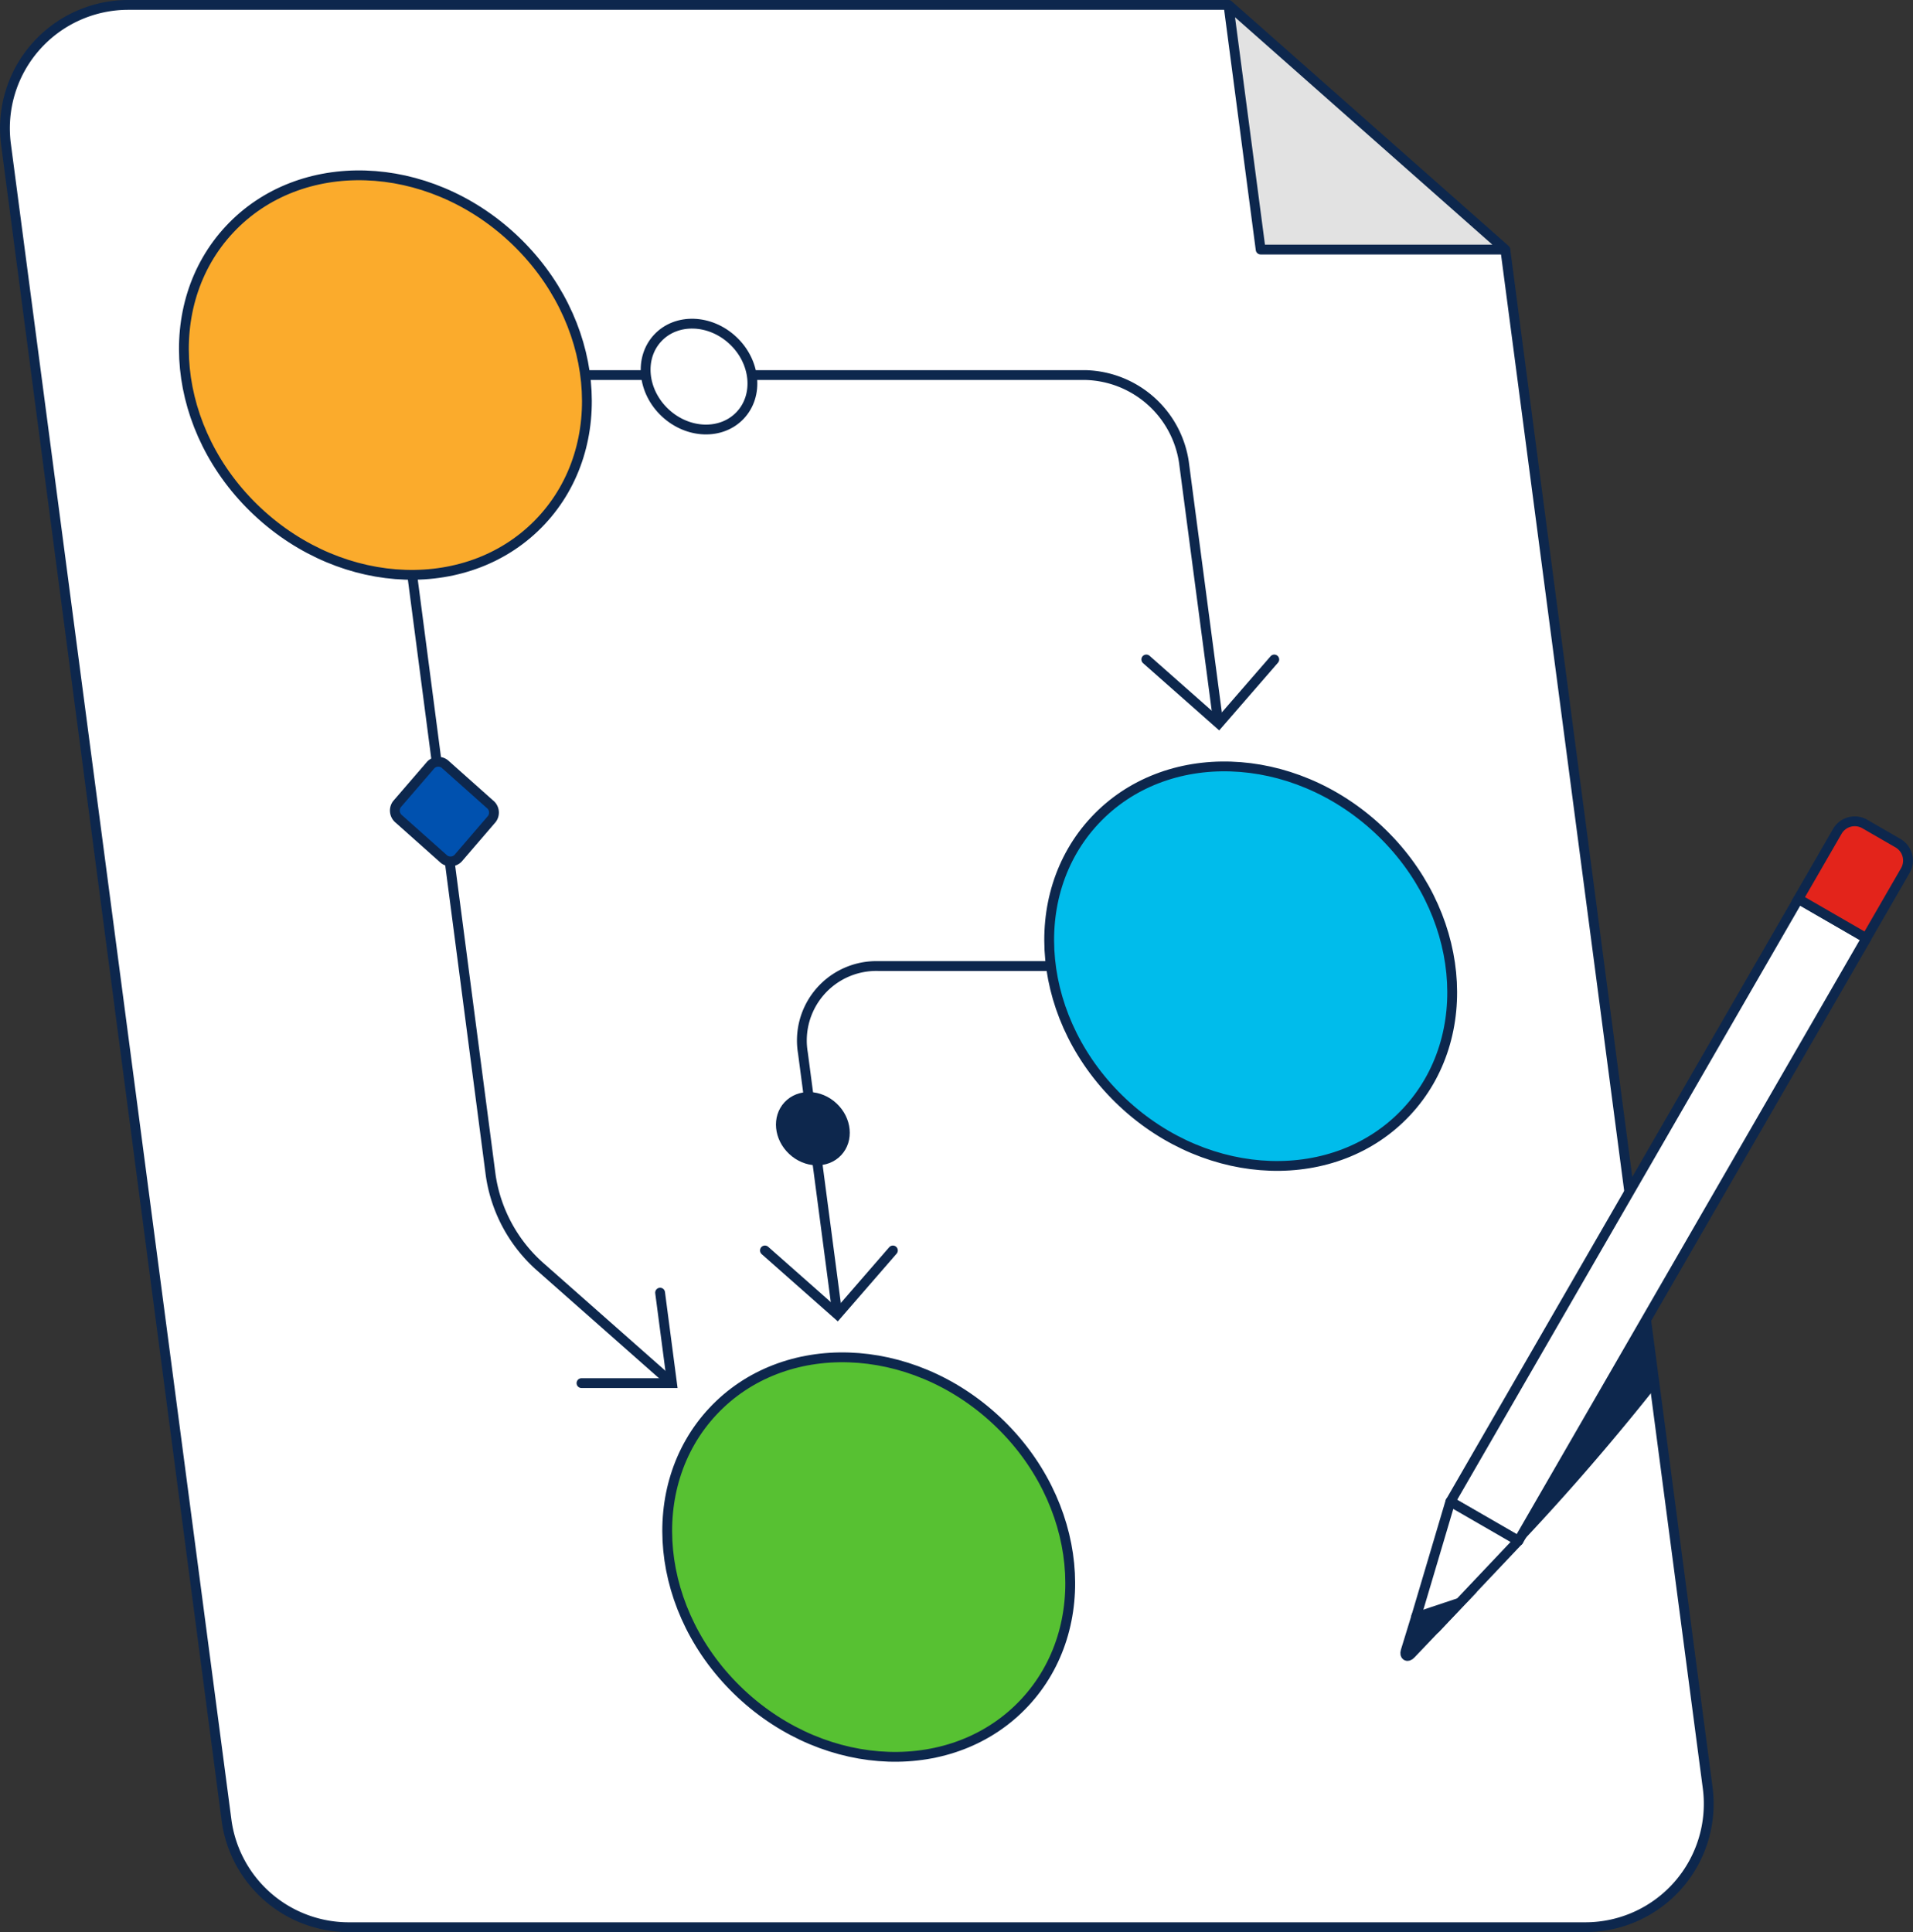 <svg id="Main" xmlns="http://www.w3.org/2000/svg" viewBox="0 0 194.92 196.88"><rect x="0" y="0" width="194.92" height="196.88" fill="#333333" stroke="none"/><defs><style>.cls-1,.cls-11{fill:#fff;}.cls-1,.cls-11,.cls-12,.cls-2,.cls-3,.cls-4,.cls-5,.cls-6,.cls-7,.cls-8,.cls-9{stroke:#0d274d;}.cls-1,.cls-12,.cls-3,.cls-4,.cls-5,.cls-6,.cls-7,.cls-8,.cls-9{stroke-miterlimit:10;}.cls-2{fill:#e2e2e2;}.cls-2,.cls-4{stroke-linecap:round;}.cls-11,.cls-2{stroke-linejoin:round;}.cls-3,.cls-4{fill:none;}.cls-5{fill:#fbab2c;}.cls-6{fill:#00bceb;}.cls-7{fill:#57c132;}.cls-10,.cls-8{fill:#0d274d;}.cls-9{fill:#0051af;}.cls-12{fill:#e3241b;}</style></defs><path class="cls-1" d="M153.38,25.43,174,182.18a12.57,12.57,0,0,1-12.46,14.2h-126a12.56,12.56,0,0,1-12.46-10.92L.61,14.7A12.57,12.57,0,0,1,13.07.5h112.1"/><polygon class="cls-2" points="125.17 0.5 128.45 25.43 153.38 25.43 125.17 0.5"/><path class="cls-3" d="M59.63,38.22h51a10.41,10.41,0,0,1,10,8.86l3.51,26.64"/><polyline class="cls-4" points="129.84 67.2 124.18 73.72 116.8 67.2"/><path class="cls-3" d="M111.39,98.44H89.5a7.59,7.59,0,0,0-7.69,8.85l3.51,26.65"/><polyline class="cls-4" points="77.94 127.42 85.32 133.94 90.98 127.42"/><ellipse class="cls-5" cx="39.27" cy="38.22" rx="19.06" ry="21.74" transform="translate(-15.47 40.76) rotate(-46.88)"/><ellipse class="cls-6" cx="127.43" cy="98.44" rx="19.06" ry="21.74" transform="translate(-31.52 124.18) rotate(-46.88)"/><ellipse class="cls-7" cx="88.52" cy="158.66" rx="19.06" ry="21.74" transform="translate(-87.8 114.83) rotate(-46.88)"/><ellipse class="cls-1" cx="71.23" cy="38.37" rx="5.05" ry="5.76" transform="translate(-5.47 64.14) rotate(-46.88)"/><ellipse class="cls-8" cx="82.83" cy="115.01" rx="3.03" ry="3.45" transform="translate(-57.74 96.86) rotate(-46.88)"/><path class="cls-3" d="M42,58.58l8,61.19a15.42,15.42,0,0,0,5.12,9.38l13.35,11.79"/><polyline class="cls-4" points="59.25 140.94 68.47 140.94 67.26 131.72"/><path class="cls-9" d="M50.11,83.46l-3.44,4a1.08,1.08,0,0,1-1.53,0l-4.49-4a1.1,1.1,0,0,1-.2-1.52l3.45-4a1.07,1.07,0,0,1,1.52,0l4.49,4A1.09,1.09,0,0,1,50.11,83.46Z"/><path class="cls-10" d="M167.14,129.9,146.28,166a245.39,245.39,0,0,0,22.38-24.59Z"/><rect class="cls-11" x="133.52" y="120.31" width="70.91" height="8" transform="translate(-23.16 208.49) rotate(-60)"/><polygon class="cls-11" points="147.78 153.01 154.71 157.01 146.26 165.94 144.28 164.8 147.78 153.01"/><path class="cls-8" d="M144.28,164.8l4.47-1.49-5,5.25c-.34.36-.67.17-.53-.31Z"/><path class="cls-12" d="M187.26,84.27h3.89a2.05,2.05,0,0,1,2.05,2.05v7.95a0,0,0,0,1,0,0h-8a0,0,0,0,1,0,0V86.32a2.05,2.05,0,0,1,2.05-2.05Z" transform="translate(69.98 -82.64) rotate(30)"/></svg>